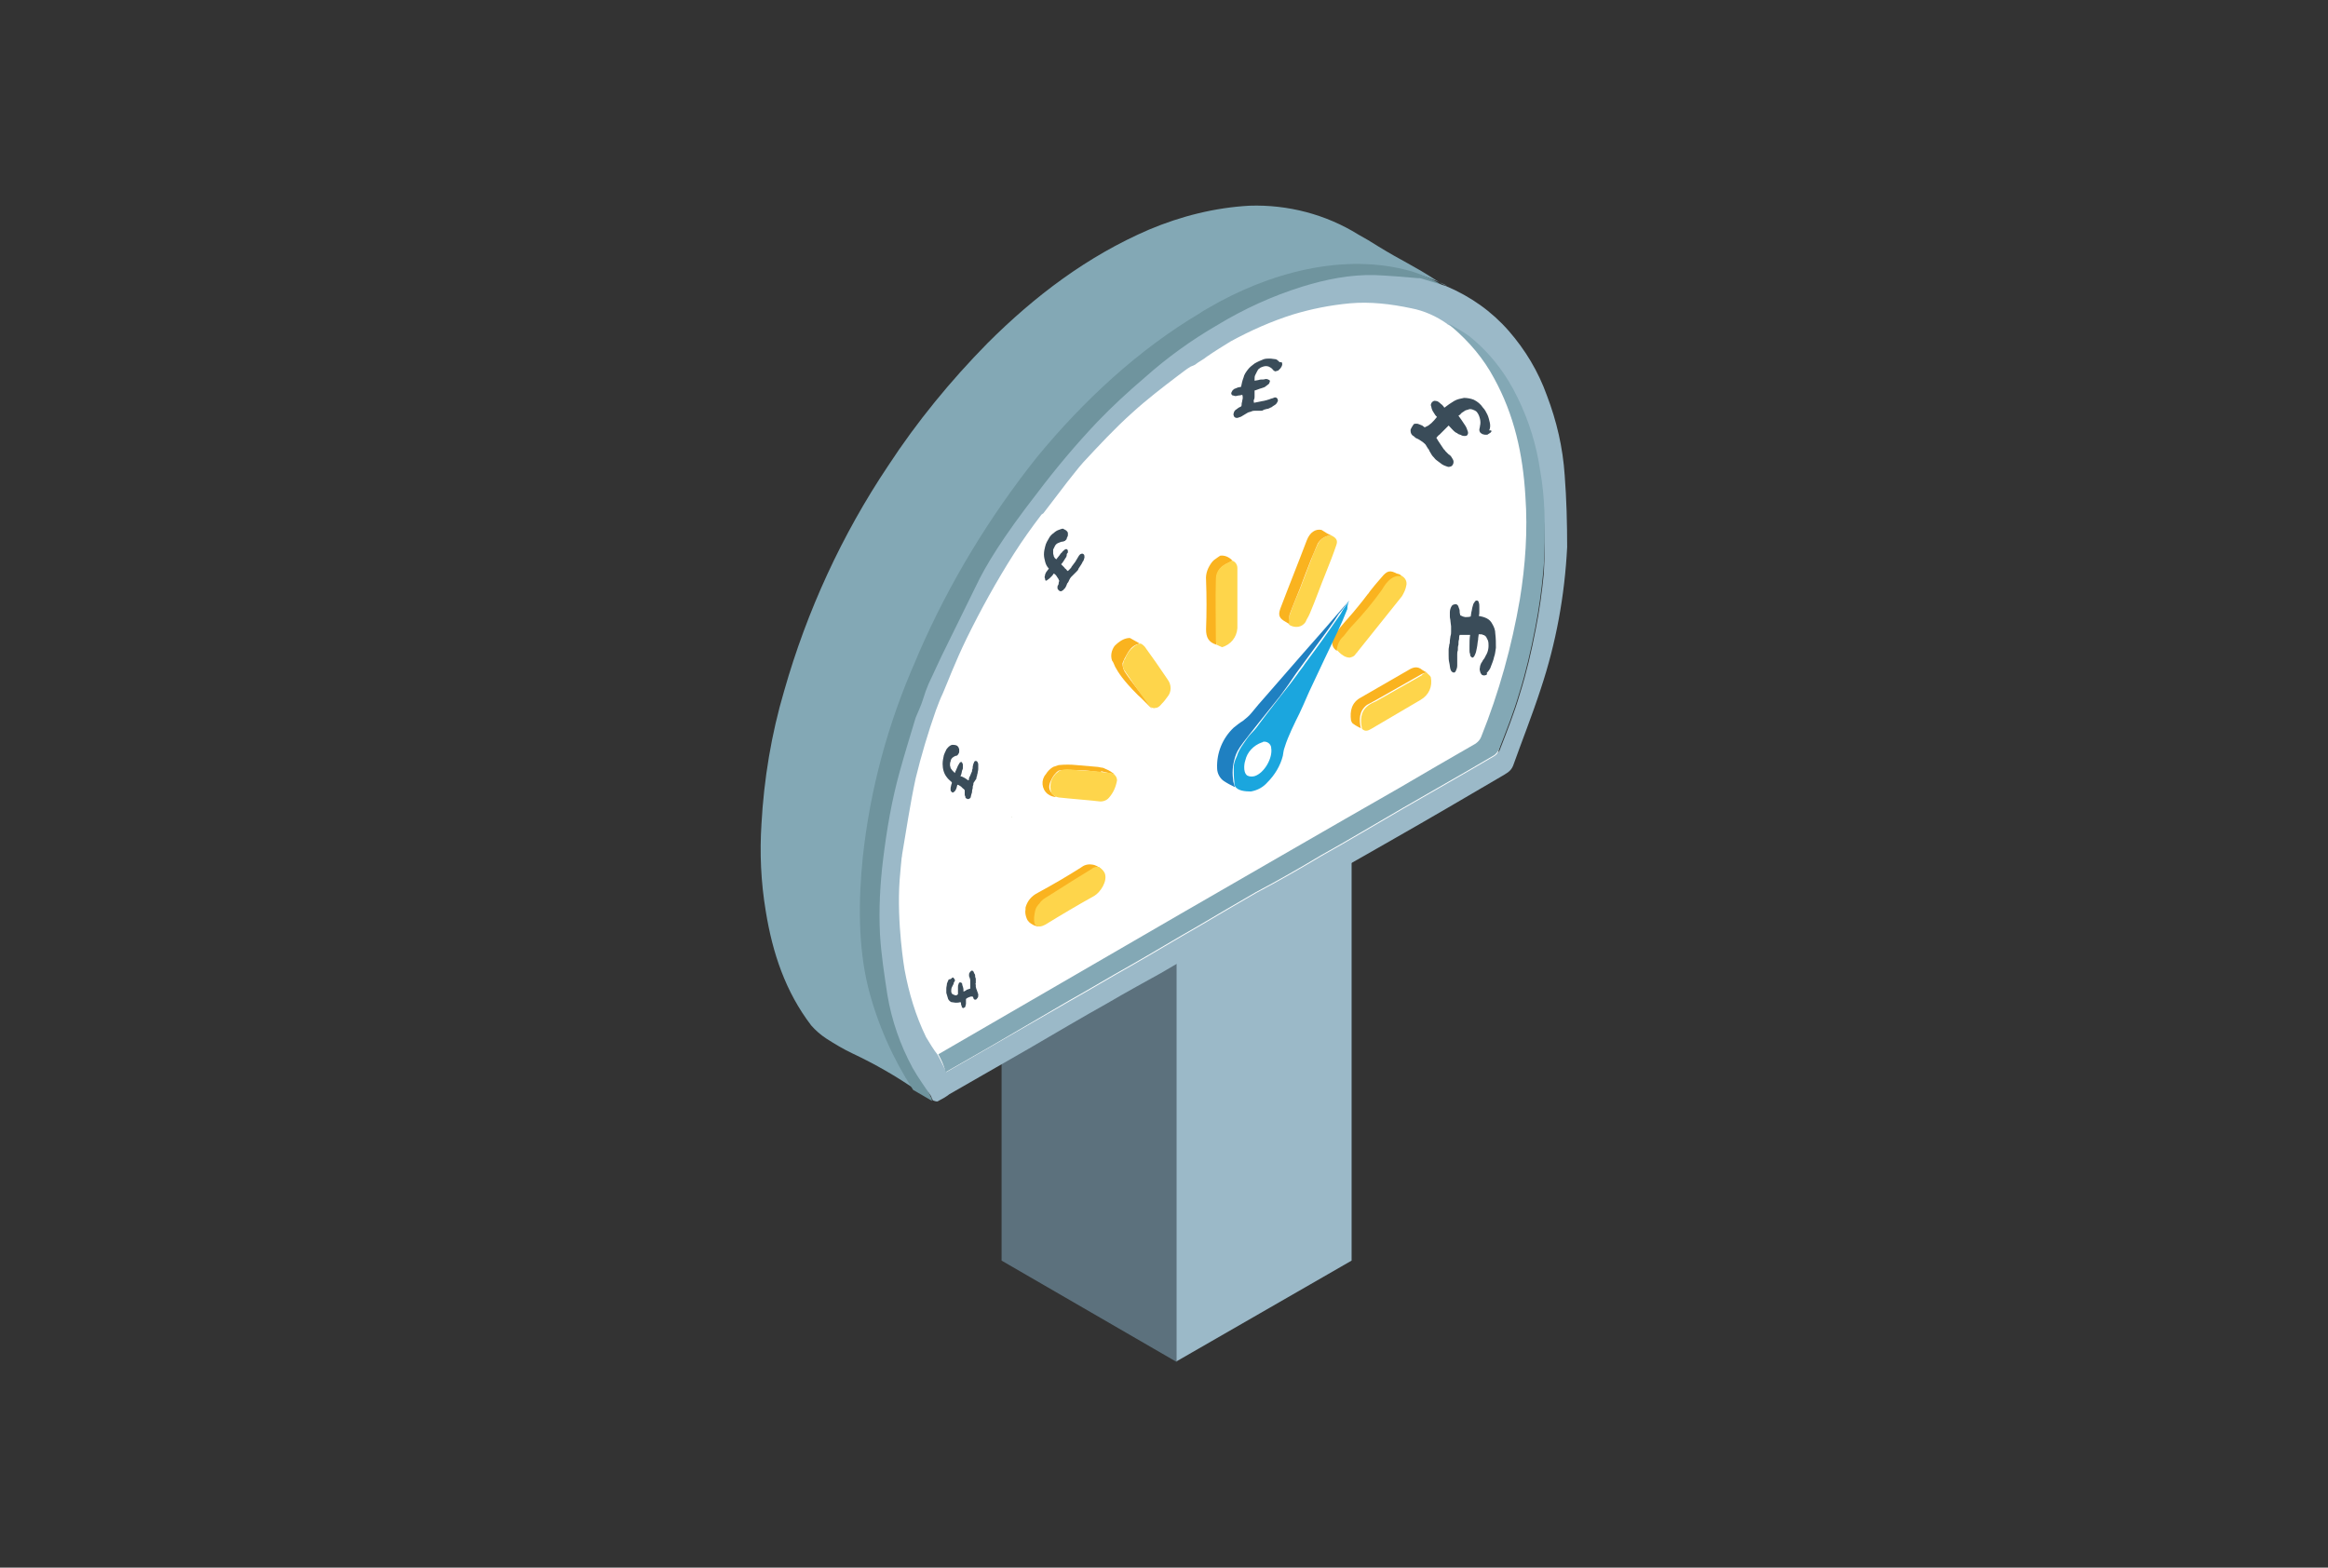 <?xml version="1.0" encoding="utf-8"?>
<!-- Generator: Adobe Illustrator 22.1.0, SVG Export Plug-In . SVG Version: 6.00 Build 0)  -->
<svg version="1.1" id="Layer_1" xmlns="http://www.w3.org/2000/svg" xmlns:xlink="http://www.w3.org/1999/xlink" x="0px" y="0px"
	 viewBox="0 0 379.1 255.3" style="enable-background:new 0 0 379.1 255.3;" xml:space="preserve">
<rect x="0" y="0" width="379.1" height="255.3" fill="#333333" stroke="none"/>
<style type="text/css">
	.st0{fill:#5C717D;}
	.st1{fill:#9BB9C8;}
	.st2{fill:#FFFFFF;}
	.st3{fill:#3A4C59;}
	.st4{fill:#83A8B5;}
	.st5{fill:#6F949E;}
	.st6{fill:#56AAA2;}
	.st7{fill:#7CC2BA;}
	.st8{fill:#FDFDFD;}
	.st9{fill:#FAB31F;}
	.st10{fill:#FED54B;}
	.st11{fill:#1BA6DE;}
	.st12{fill:#1F80C1;}
	.st13{fill:#60C4EA;}
	.st14{fill:#A6C57C;}
	.st15{fill:#678E3F;}
</style>
<title>Asset 1</title>
<g id="Layer_2_1_">
	<g id="Layer_1-2">
		<path class="st0" d="M163.1,205.3l28.5,16.5l10.9-43.5c-3.7-11.1-7.2-22.3-10.9-33.4l-28.5-16.5V205.3z"/>
		<polygon class="st1" points="220.1,205.3 191.6,221.7 191.6,144.8 220.1,128.3 		"/>
		<path class="st2" d="M152.6,177.2c-4.3-9-6.8-18.7-7.4-28.6c-1.1-18.9,5.5-33,11-44.7c6.4-13.4,18.4-38.3,44.5-50.4
			c6.1-2.8,23.3-10.7,35.9-3.2c2.6,1.6,4.9,3.7,6.6,6.2c14,18.5,1.7,62.8,0,68.8L152.6,177.2z"/>
		<path class="st3" d="M155.1,159.2c0.1,0,0.1,0,0.1,0c0.1,0,0.1,0.1,0.1,0.1c0.1,0.1,0.1,0.1,0.1,0.1c0,0.1,0.1,0.1,0.1,0.2
			c0,0.1,0,0.2-0.1,0.3c-0.1,0.1-0.1,0.2-0.1,0.3c-0.1,0.2-0.2,0.4-0.3,0.6c-0.1,0.2-0.1,0.5-0.1,0.7c0,0.1,0.1,0.3,0.1,0.3
			c0.1,0.1,0.1,0.1,0.3,0.2c0.1,0,0.2,0.1,0.3,0.1c0.1,0,0.2,0,0.3-0.1l0.1-0.1c0-0.1,0-0.3,0-0.5c0-0.2,0-0.4,0-0.6
			c0-0.2,0-0.4,0.1-0.5c0-0.2,0.1-0.3,0.2-0.3c0.1,0,0.1,0,0.2,0c0.1,0.1,0.1,0.1,0.1,0.1c0.1,0.1,0.1,0.1,0.1,0.3l0.1,0.3
			c0.1,0.3,0.1,0.5,0.1,0.8l0.2-0.1l0.2-0.1l0.1-0.1l0.3-0.1l0.3-0.1c0-0.1,0-0.2,0-0.3v-0.4c0-0.1,0-0.3,0-0.4c0-0.1,0-0.3,0-0.3
			c0-0.1-0.1-0.3-0.1-0.4c-0.1-0.1-0.1-0.3-0.1-0.4s0-0.3,0.1-0.4c0.1-0.1,0.1-0.2,0.3-0.3c0.1-0.1,0.2,0,0.3,0.1
			c0.1,0.1,0.1,0.3,0.2,0.4s0.1,0.3,0.1,0.5c0.1,0.2,0.1,0.3,0.1,0.4c0,0.1,0,0.3,0,0.3c0,0.1,0,0.2,0,0.3c-0.1,0.1,0,0.2,0,0.3
			c0,0.1,0,0.2,0,0.3c0,0.1,0.1,0.3,0.1,0.4c0.1,0.1,0.1,0.3,0.1,0.3c0.1,0.1,0.1,0.2,0.1,0.3c0.1,0.1,0.1,0.2,0.1,0.3
			c0,0.2,0,0.4-0.1,0.5c-0.1,0.1-0.2,0.3-0.3,0.3c-0.1,0-0.1,0-0.2,0c-0.1-0.1-0.1-0.1-0.1-0.1c-0.1-0.1-0.1-0.1-0.1-0.2
			c0-0.1-0.1-0.1-0.1-0.2c-0.1,0-0.2,0-0.3,0l-0.3,0.1c-0.2,0.1-0.3,0.1-0.5,0.3c0,0.1,0,0.2,0,0.3c0,0.1,0,0.3,0,0.5
			c0,0.1-0.1,0.3-0.1,0.4s-0.1,0.2-0.2,0.2c-0.1,0.1-0.2,0.1-0.3,0c-0.1-0.1-0.1-0.1-0.1-0.3c-0.1-0.1-0.1-0.2-0.1-0.3
			c0-0.1,0-0.2-0.1-0.3c-0.3,0.1-0.5,0.1-0.8,0.1c-0.2,0-0.5-0.1-0.7-0.1c-0.2-0.1-0.4-0.3-0.5-0.5c-0.1-0.3-0.2-0.7-0.3-1
			c0-0.3,0-0.5,0-0.7c0-0.3,0.1-0.5,0.1-0.8c0.1-0.3,0.2-0.5,0.3-0.7C154.8,159.5,154.9,159.4,155.1,159.2z"/>
		<path class="st4" d="M233.8,45.6c-3.5-2.3-5.5-3.1-9.4-5.5c-1.1-0.7-2.1-1.3-3.2-1.9c-5.3-3.3-11.5-4.9-17.7-4.7
			c-5.6,0.3-11.2,1.7-16.4,3.9c-10,4.3-18.6,10.8-26.3,18.5c-6,6.1-11.5,12.8-16.2,20c-7.5,11.2-13.2,23.6-16.9,36.6
			c-2.1,7.1-3.3,14.4-3.7,21.7c-0.3,4.7-0.1,9.4,0.7,14.2c1.1,6.8,3.2,13.1,7.4,18.6c0.7,0.8,1.5,1.5,2.4,2.1
			c1.4,0.9,2.9,1.8,4.4,2.5c3.6,1.7,7.1,3.7,10.4,6c-3.4-5.1-5.8-10.8-7.2-16.9c-1.6-7.4-0.9-13.9,0.5-26.9
			c0.4-4.1,1.2-8.2,2.4-12.1c1-3.1,2.3-6.2,3.9-9.2c8.4-16.2,8.5-19.7,13.9-28.5c1.4-2.3,12.8-20.3,33.4-32.4c0,0,11.1-6.5,22.6-7.8
			c3.6-0.5,7.2-0.3,10.7,0.5c2.1,0.5,4.2,1.3,6.1,2.2C235,46.4,234.5,46,233.8,45.6z"/>
		<path class="st5" d="M229.9,44.2c-11.1-3.2-23.5,0.3-33.2,6c-0.5,0.3-0.9,0.5-1.3,0.8c-10.1,6-19,14.3-26.5,23.4
			c-7.8,9.8-14.3,20.5-19.3,32l-0.5,1.2c-4.5,10.2-7.4,20.9-8.6,32c-0.7,6.9-0.8,14.5,0.9,21.3c1.5,5.9,4,11.5,7.3,16.6l3.1,1.8
			c-0.1-0.2-0.1-0.4-0.1-0.5c0-0.1-0.1-0.1-0.1-0.1c-4.1-8.4-6.7-17.5-7.6-26.9c-0.9-11.8,1.8-21,4.6-30.2
			c4.5-14.8,11.5-28.7,20.9-41c6-7.9,14.7-18.9,29.5-27c13.1-7.2,22.9-7.6,25.8-7.7c3.6-0.1,7.1,0.2,10.6,0.9
			C233.6,45.6,231.8,44.8,229.9,44.2z"/>
		<path class="st1" d="M254.8,77.4c-0.3-4.5-1.3-8.8-2.9-13c-1.4-3.9-3.5-7.4-6.2-10.5c-2.8-3.2-6.2-5.6-10.2-7.3l-3.9-1.2l-0.4-0.1
			h-0.3c-2.3-0.2-4.7-0.4-7-0.5c-4.1-0.1-8,0.7-11.9,1.9c-4.8,1.5-9.4,3.6-13.7,6.2c-4.3,2.5-8.2,5.3-11.9,8.6
			c-2.7,2.3-5.3,4.7-7.7,7.2c-3.5,3.7-6.7,7.5-9.8,11.6c-5.6,7.2-8.4,11.8-10,15.2l-5.6,11.4c-0.7,1.5-1.4,3-2.1,4.5
			c-0.3,0.7-0.6,1.5-0.9,2.5s-0.8,2-1.2,3c-0.9,3-1.8,5.9-2.6,8.8c-1.3,4.7-2.1,9.4-2.7,14.3c-0.5,4.1-0.7,8.1-0.5,12.2
			c0.2,3.3,0.7,6.5,1.2,9.8c0.7,4.2,2.1,8.2,4.1,11.9c0.9,1.6,2,3.1,3,4.6c0.1,0.2,0.2,0.5,0.3,0.7c0.3,0.1,0.7,0.3,0.9,0.1
			c0.6-0.3,1.3-0.7,1.8-1.1l12.9-7.4c4.3-2.5,8.5-5,12.8-7.4c2.9-1.7,5.8-3.3,8.7-4.9c6-3.5,12-7,18.1-10.5
			c6.6-3.9,13.3-7.6,19.9-11.4c5.8-3.3,11.6-6.7,17.4-10.1c0.8-0.5,1.6-0.8,2-1.8c1.5-4.2,3.1-8.2,4.5-12.5
			c2.5-7.5,3.9-15.2,4.3-23.1C255.2,85.2,255.1,81.3,254.8,77.4z M251.4,93.4c-0.3,3-0.7,6-1.3,9c-0.7,3.6-1.5,7.1-2.6,10.6
			c-0.9,3.1-2.1,6.1-3.3,9.2c-0.2,0.3-0.5,0.7-0.8,0.9c-4.9,2.9-9.9,5.7-14.9,8.6c-4.5,2.6-8.8,5.2-13.3,7.7c-3.5,2.1-7,4.1-10.6,6
			c-3.1,1.8-6.2,3.6-9.4,5.5c-3.7,2.1-7.3,4.3-11,6.4c-3.4,1.9-6.7,3.9-10.1,5.8l-12.5,7.2l-7.5,4.3c-0.5-1-0.9-1.9-1.4-2.8
			c-0.7-0.9-1.3-1.9-1.9-2.9c-1.7-3.5-2.8-7.2-3.5-11c0,0-1.3-7.6-0.8-14.6c0.1-1.3,0.3-3.3,0.3-3.3c0-0.3,0.1-0.5,0.1-0.8
			c0.7-4.1,1.3-8.2,2.2-12.4c0.9-3.7,2-7.4,3.3-11.1c0.4-1.1,0.8-2.1,1.1-2.7c0.7-1.6,2-5.1,3.9-9c2.3-4.7,4.9-9.4,7.7-13.8
			c1.4-2.2,2.9-4.3,4.5-6.4c0.1-0.1,0.2-0.1,0.3-0.2l3.9-5.1c0.9-1.1,1.7-2.2,2.6-3.2c2.6-2.8,5.2-5.6,8-8.1c2.3-2.1,4.9-4.1,7.4-6
			c0.7-0.5,1.4-1.1,2.1-1.5c0.3-0.1,0.5-0.2,0.7-0.3l0,0l0.4-0.3l1.1-0.7l0.4-0.3l0,0c1.3-0.9,2.6-1.7,3.9-2.5
			c3.3-1.8,6.7-3.3,10.2-4.4c3-0.9,6-1.5,9.2-1.8c3.3-0.3,6.7,0.1,10,0.8c2.1,0.4,4.1,1.3,5.8,2.5l0.1,0.1l0,0
			c1.1,0.6,2.3,1.3,3.3,2c3.4,2.7,6.1,6.2,8,10.2c1.8,3.7,3,7.6,3.6,11.7c0.4,2.2,0.6,4.4,0.7,6.6C251.6,86.6,251.6,90,251.4,93.4
			L251.4,93.4z"/>
		<path class="st6" d="M131.6,100.9l-0.1,0.2L131.6,100.9z"/>
		<path class="st7" d="M231.5,45.4l-0.4-0.1L231.5,45.4z"/>
		<path class="st4" d="M152.8,171.7l39.5-22.9c11.8-6.8,23.7-13.7,35.6-20.5c4.1-2.4,8.2-4.8,12.4-7.2c0.4-0.3,0.7-0.6,0.9-1.1
			c2.9-7.2,5-14.8,6.3-22.4c0.9-5.5,1.3-11.2,0.9-16.8c-0.4-6.8-1.8-13.2-5.1-19.2c-1.7-3.2-4.1-6-6.8-8.3c-0.2-0.2-0.4-0.4-0.6-0.6
			c1.1,0.6,2.3,1.3,3.3,2c3.4,2.7,6.1,6.2,8,10.2c1.8,3.7,3,7.6,3.6,11.7c0.4,2.2,0.6,4.4,0.7,6.6c0.1,3.4,0.1,6.8-0.2,10.1
			c-0.3,3-0.7,6-1.3,9c-0.7,3.6-1.5,7.1-2.6,10.6c-0.9,3.1-2.1,6.1-3.3,9.2c-0.2,0.3-0.5,0.7-0.8,0.9c-4.9,2.9-9.9,5.7-14.9,8.6
			c-4.5,2.6-8.8,5.2-13.3,7.7c-3.5,2.1-7,4.1-10.6,6c-3.1,1.8-6.2,3.6-9.4,5.5c-3.7,2.1-7.3,4.3-11,6.4c-3.4,1.9-6.7,3.9-10.1,5.8
			l-12.5,7.3l-7.5,4.3C153.7,173.5,153.3,172.6,152.8,171.7z"/>
		<path class="st8" d="M195.2,59l-0.4,0.3L195.2,59z"/>
		<path class="st8" d="M196.7,58.1l-0.4,0.3L196.7,58.1z"/>
		<path class="st7" d="M236,52.7l-0.1-0.1L236,52.7z"/>
		<path class="st9" d="M181.5,126.1c-0.4-0.3-0.8-0.6-1.3-0.8c-0.3-0.1-0.5-0.3-0.9-0.3l0,0l-0.5-0.1l-3.5-0.3
			c-0.9-0.1-1.9-0.1-2.9,0c-0.3,0.1-0.6,0.2-0.9,0.3c-0.5,0.3-0.9,0.7-1.2,1.2c-0.8,0.9-0.7,2.4,0.3,3.2c0.4,0.3,0.9,0.5,1.4,0.5
			c-0.5-0.3-0.9-0.7-1.1-1.3c-0.1-0.4,0-0.9,0.2-1.3c0.3-0.7,0.7-1.3,1.3-1.7c0.6-0.1,1.3-0.1,2-0.1c1.7,0,3.3,0.1,4.9,0.4v-0.2
			L181.5,126.1z"/>
		<path class="st10" d="M181,125.9c-1.1-0.1-1.9-0.2-2.5-0.3c-1.4-0.1-2.8-0.1-4.2-0.3c-0.7-0.1-1.3,0-1.9,0.3l-0.1,0.1
			c-1.1,0.8-1.5,2.1-1.1,3.4c0.1,0.2,0.3,0.4,0.5,0.5c0.3,0.2,0.7,0.3,1,0.3c0.7,0.1,5.6,0.5,6.2,0.6c0.6,0.1,1.3-0.1,1.7-0.6
			c0.7-0.8,1.1-1.7,1.3-2.8C181.9,126.6,181.6,126.1,181,125.9z"/>
		<path class="st10" d="M217.5,105.6c0.2-1.1,0.7-2.1,1.4-2.9c1.5-2.2,2.7-4,3.8-5.3c1.1-1.3,3.4-4.3,4.8-4c0.2,0.1,0.5,0.1,0.6,0.3
			c0.7,0.3,1.1,1,0.9,1.7c-0.1,0.6-0.4,1.2-0.7,1.7c-2.4,3-4.8,6-7.2,9c-0.1,0.2-0.3,0.3-0.4,0.5c-0.2,0.3-0.5,0.4-0.9,0.5
			c-0.3,0-0.7-0.1-1-0.3C218.3,106.5,217.9,106.1,217.5,105.6z"/>
		<path class="st9" d="M228.2,93.8c-0.1,0-0.3,0-0.5,0c-1.3,0.1-2.1,1.3-2.7,2.3c-1.5,2.1-3.1,4-4.8,5.8c-0.5,0.5-0.9,1.1-1.4,1.7
			c-0.6,0.5-1,1.3-1.1,2.1c0,0.1,0,0.2,0,0.3c-0.3-0.2-0.6-0.5-0.7-0.9c-0.4-1.3,1.4-3.1,3.3-5.3c0,0,1.6-1.9,2.4-3l0.1-0.1
			c0.1-0.1,0.1-0.2,0.6-0.8c0.7-0.9,1.1-1.3,1.6-1.9c0.9-1.1,1.4-1.2,2.6-0.5C227.8,93.5,228,93.6,228.2,93.8z"/>
		<path class="st9" d="M167,147.8c0.3-1.1,1-1.9,2-2.4c2.4-1.3,4.8-2.7,7-4.1c0.5-0.4,1.1-0.6,1.8-0.5c1.2,0.1,2.1,1.3,2,1.6
			c-0.1,0.3-0.7-0.3-1.5-0.3c-0.9,0.1-1.5,0.7-2.4,1.3c-2,1.5-4.2,1.9-5.8,3.1c-0.3,0.2-0.5,0.4-0.7,0.7c-0.3,0.3-0.5,0.7-0.7,1.1
			c-0.2,0.9-0.1,1.8,0.4,2.6c-0.3-0.1-0.6-0.1-0.9-0.3c-0.4-0.2-0.8-0.5-1-1c-0.2-0.5-0.3-1-0.2-1.5L167,147.8z"/>
		<path class="st10" d="M168.5,150.5c-0.2-0.7-0.1-1.5,0.1-2.3c0.1-0.4,0.4-0.8,0.7-1.1c0.3-0.5,0.8-0.8,1.3-1.1
			c3.3-2.1,4.9-3.1,7.2-4.5c0.3-0.3,0.8-0.4,1.2-0.3l0.1,0.1c0.3,0.2,0.6,0.5,0.8,0.9c0.5,1.3-0.7,3.1-1.7,3.7
			c-2.7,1.5-5.4,3.1-8,4.7C169.6,150.9,169,151.1,168.5,150.5z"/>
		<path class="st9" d="M184,103.9l1.6,0.9c-0.2,0.1-0.4,0.1-0.6,0.2c-0.9,0.4-1.3,1.2-1.9,2.3c-0.1,0.2-0.2,0.5-0.3,0.7
			c0,0.5,0.1,0.9,0.3,1.3c1,1.6,3.1,4.1,3.8,5.1c0.3,0.5,0.6,0.8,0.7,1c-1-0.9-1.7-1.7-2.3-2.2c-2.5-2.5-3.2-3.7-3.7-4.6
			c-0.2-0.4-0.3-0.8-0.5-1c-0.3-0.8-0.1-1.7,0.4-2.4C182.3,104.4,183.1,103.9,184,103.9z"/>
		<path class="st10" d="M187.2,115l-0.3-0.4c0,0-1.3-1.7-3.7-5.3c-0.3-0.3-0.4-0.8-0.3-1.3c0.1-0.3,0.1-0.5,0.3-0.7
			c0.2-0.5,0.5-1.1,0.9-1.5c0.3-0.3,0.6-0.6,1-0.8c0.2-0.1,0.4-0.1,0.6-0.2c0.3,0.1,0.5,0.3,0.7,0.5c1.3,1.8,2.5,3.5,3.7,5.3
			c0.7,0.9,0.7,2.1,0,2.9c-0.3,0.4-0.5,0.7-0.9,1.1c-0.4,0.5-0.7,0.7-1.1,0.7C187.8,115.4,187.4,115.2,187.2,115z"/>
		<path class="st9" d="M198.1,105L198.1,105c-1.3-0.4-1.7-1.2-1.7-2.5c0.1-2.7,0.1-5.4,0-8c-0.1-1.1,0.3-2.1,1-3l0,0l0.3-0.3
			l0.7-0.5l0.3-0.2l0,0c0.7-0.1,1.4,0.2,1.9,0.7l0.1,0.1l0,0l-0.5,0.3c-1.2,0.5-2.1,1.3-2.1,2.7c-0.1,3.4,0,6.8,0,10.1
			C198,104.6,198.1,104.8,198.1,105z"/>
		<path class="st10" d="M198.1,105c0-0.2-0.1-0.4-0.1-0.6c0-3.4-0.1-6.8,0-10.1c0-1.4,0.9-2.2,2.1-2.7l0.5-0.3
			c0.5,0.1,0.9,0.6,0.9,1.2c0,3.3,0,6.5,0,9.8c-0.1,1.5-1.1,2.7-2.5,3.1C198.7,105.3,198.4,105.1,198.1,105z"/>
		<path class="st10" d="M216.8,87.2c0.8,0.4,1.1,0.8,0.8,1.6c-0.5,1.5-1.1,3-1.7,4.5c-0.9,2.2-1.7,4.5-2.6,6.6
			c-0.2,0.5-0.5,0.9-0.7,1.4c-0.6,0.9-1.7,1-2.6,0.5l-0.1-0.1c-0.1-0.5,0-1,0.1-1.5c0.5-1.5,1.1-2.9,1.7-4.3
			c0.6-1.6,1.2-3.1,1.8-4.7c0.3-0.9,0.7-1.7,1.1-2.6C215,87.8,215.8,87.2,216.8,87.2z"/>
		<path class="st9" d="M216.8,87.2c-0.9,0-1.7,0.5-2.2,1.3c-0.4,0.9-0.7,1.7-1.1,2.6c-0.6,1.5-1.2,3.1-1.8,4.7
			c-0.6,1.5-1.2,2.9-1.7,4.3c-0.1,0.5-0.1,1-0.1,1.5l-0.5-0.3c-1.1-0.6-1.3-1.1-0.9-2.2c1.4-3.7,2.9-7.4,4.3-11.1
			c0.5-1.3,1.4-1.9,2.4-1.7C215.8,86.7,216.3,87,216.8,87.2z"/>
		<path class="st10" d="M232.3,109.5c0.2,0.3,0.6,0.5,0.7,0.8c0.3,1.5-0.3,2.9-1.7,3.7l-8,4.7c-0.5,0.3-1,0.5-1.5,0
			c-0.3-1.4-0.3-2.8,1-3.8c0.4-0.3,0.8-0.5,1.3-0.7c2.5-1.4,4.9-2.8,7.4-4.2C231.6,109.8,232,109.6,232.3,109.5z"/>
		<path class="st9" d="M232.3,109.5c-0.3,0.1-0.7,0.2-1,0.4c-2.5,1.4-4.9,2.8-7.4,4.2c-0.4,0.2-0.9,0.5-1.3,0.7
			c-1.3,1-1.3,2.4-1,3.8c-0.4-0.2-0.8-0.4-1.2-0.7c-0.2-0.1-0.3-0.3-0.4-0.6c-0.2-1.5,0.1-2.9,1.6-3.7c2.6-1.5,5.2-3,7.8-4.5
			c0.8-0.5,1.5-0.6,2.2,0C231.9,109.3,232.1,109.4,232.3,109.5z"/>
		<path class="st11" d="M202.2,121.3L202.2,121.3L202.2,121.3z"/>
		<path class="st11" d="M203.1,120.1L203.1,120.1L203.1,120.1z"/>
		<path class="st11" d="M219.7,97.8l-0.3,0.5l-0.5,0.7l0,0c-0.3,0.4-0.5,0.9-0.8,1.3c-1.3,1.8-1.7,2.5-3.9,5.5
			c-0.6,0.8-0.9,1.2-1.7,2.3c-0.3,0.5-0.9,1.2-1.3,1.8c-0.8,1.1-1.1,1.5-2.7,3.5c-2.9,3.8-2.5,3.2-3,3.9c-0.8,1.1-1.1,1.5-1.7,2.1
			c-0.5,0.5-0.9,1.1-1.3,1.7c-0.5,0.7-0.9,1.4-1.1,2.1c-0.3,0.6-0.5,1.2-0.5,1.8c0,0.7,0,1.5,0.1,2.3c0,0.3,0,0.5,0.1,0.7
			c0.4,0.8,1.7,0.9,2.6,0.9c1.1-0.2,2-0.7,2.7-1.5c1.2-1.2,2.1-2.7,2.5-4.3c0.1-0.5,0.1-0.9,0.3-1.4c0.3-1,0.7-1.9,1.1-2.8
			c0.5-1.1,1-2.1,1.3-2.7c0.5-1.1,0.8-1.7,1.3-2.9c0.1-0.3,1.6-3.4,2.9-6.2c1.8-3.8,2.5-5.1,3.6-7.9
			C219.4,98.5,219.6,98.1,219.7,97.8z M204.3,126.4c-0.4,0.1-0.8,0.1-1.2-0.1c-0.8-0.6-0.4-2.3-0.3-2.5c0.3-1.3,1.3-2.4,2.7-2.9
			c0.1,0,0.1,0,0.2-0.1c0.6-0.1,1.2,0.3,1.3,0.9c0,0.1,0,0.1,0,0.1C207.3,123.4,205.9,125.9,204.3,126.4L204.3,126.4z"/>
		<path class="st12" d="M219.7,97.8c-3.2,3.7-5.7,6.6-7.5,8.6l-6.1,7c-0.8,0.9-1.5,1.7-2.3,2.7c-0.4,0.5-0.9,0.9-1.4,1.3
			c-0.5,0.3-1,0.7-1.5,1.1c-1.8,1.7-2.8,4.1-2.7,6.6c0,0.9,0.5,1.7,1.1,2.1c0.6,0.4,1.2,0.7,1.8,1c-0.1-0.4-0.3-0.8-0.3-1.3
			c-0.2-1.4,0-2.8,0.5-4.1c0.3-0.7,0.6-1.2,2.1-3.1c2.5-3.2,3.7-4.6,5.1-6.4l1.3-1.8l1.3-1.9c1-1.4,2-2.7,3-4.1
			c1.9-2.6,2.9-3.9,3.9-5.5C218.7,99.2,219.3,98.3,219.7,97.8z"/>
		<path class="st13" d="M213.5,106.7l0.1-0.2L213.5,106.7z"/>
		<path class="st14" d="M156.3,116.2l0.3,0.1L156.3,116.2z"/>
		<path class="st10" d="M199.7,59.1l-0.2-0.1L199.7,59.1z"/>
		<path class="st15" d="M164.8,133.1l-0.1-0.1C164.7,133,164.8,133,164.8,133.1z"/>
		<path class="st12" d="M197.4,111l0.2-0.3L197.4,111z"/>
		<path class="st12" d="M195.7,113c0.1-0.1,0.1-0.1,0.2-0.2L195.7,113z"/>
		<path class="st3" d="M156,121.6c0.1,0.1,0.1,0.1,0.1,0.2c0.1,0.1,0.1,0.2,0.1,0.3c0,0.1,0,0.2,0,0.3c0,0.1,0,0.2-0.1,0.3
			c0,0.1-0.1,0.2-0.2,0.3c-0.1,0.1-0.2,0.1-0.3,0.1c-0.2,0.1-0.4,0.2-0.5,0.3c-0.2,0.2-0.3,0.4-0.3,0.6c-0.1,0.2-0.1,0.4-0.1,0.6
			c0,0.2,0.1,0.3,0.1,0.5c0.1,0.1,0.2,0.3,0.3,0.4c0.1,0.1,0.2,0.2,0.3,0.3l0.1,0.1c0-0.1,0.1-0.3,0.2-0.5c0.1-0.2,0.2-0.5,0.3-0.7
			c0.1-0.2,0.2-0.3,0.3-0.5c0.1-0.1,0.2-0.1,0.3-0.1c0.1,0.1,0.1,0.1,0.1,0.2c0.1,0.1,0.1,0.2,0.1,0.3s0,0.3,0,0.4
			c0,0.1,0,0.3-0.1,0.4c-0.1,0.3-0.1,0.7-0.3,1l0.3,0.1l0.2,0.1l0.2,0.1l0.3,0.2c0.1,0.1,0.2,0.1,0.3,0.2c0.1-0.1,0.1-0.2,0.1-0.4
			l0.2-0.4l0.2-0.5c0.1-0.1,0.1-0.3,0.1-0.4c0.1-0.2,0.1-0.3,0.1-0.5c0-0.2,0.1-0.3,0.1-0.5c0.1-0.1,0.1-0.3,0.2-0.4
			c0.1-0.1,0.3-0.1,0.4,0s0.2,0.3,0.2,0.5c0,0.2,0,0.5,0,0.7c0,0.3-0.1,0.5-0.1,0.7c-0.1,0.3-0.1,0.4-0.1,0.5
			c-0.1,0.1-0.1,0.3-0.1,0.4l-0.2,0.3l-0.2,0.3c-0.1,0.1-0.1,0.3-0.1,0.4c-0.1,0.2-0.1,0.3-0.1,0.5c0,0.2-0.1,0.3-0.1,0.5
			c0,0.1,0,0.3-0.1,0.5c0,0.1-0.1,0.3-0.1,0.4c0,0.2-0.1,0.3-0.3,0.4s-0.3,0-0.5-0.1c-0.1-0.1-0.1-0.1-0.1-0.3
			c-0.1-0.1-0.1-0.3-0.1-0.3c0-0.1,0-0.3,0-0.4s0-0.3,0-0.3c-0.1-0.1-0.1-0.2-0.3-0.3l-0.3-0.3c-0.2-0.1-0.4-0.3-0.6-0.3
			c0,0.1-0.1,0.3-0.1,0.4s-0.1,0.3-0.2,0.5c-0.1,0.1-0.1,0.2-0.3,0.3c-0.1,0.1-0.2,0.1-0.3,0c-0.1-0.1-0.2-0.2-0.2-0.3
			c0-0.1,0-0.3,0-0.4s0.1-0.3,0.1-0.5c0.1-0.1,0.1-0.3,0.1-0.4c-0.3-0.3-0.6-0.5-0.8-0.8c-0.5-0.6-0.7-1.4-0.7-2.2
			c0-0.5,0.1-0.9,0.2-1.4c0.1-0.3,0.2-0.5,0.3-0.7c0.1-0.3,0.3-0.5,0.5-0.7c0.1-0.1,0.4-0.3,0.6-0.3
			C155.6,121.3,155.9,121.4,156,121.6z"/>
		<path class="st3" d="M208.8,59.4c0,0.1-0.1,0.2-0.1,0.3c-0.1,0.1-0.1,0.2-0.2,0.3c-0.1,0.1-0.2,0.2-0.3,0.3
			c-0.1,0.1-0.2,0.1-0.3,0.1c-0.1,0.1-0.3,0.1-0.4,0s-0.2-0.1-0.3-0.3c-0.2-0.2-0.4-0.3-0.6-0.4c-0.3-0.1-0.6-0.1-0.9,0
			c-0.2,0.1-0.4,0.1-0.6,0.3c-0.2,0.1-0.3,0.3-0.4,0.5c-0.1,0.2-0.2,0.4-0.3,0.6c-0.1,0.2-0.1,0.4-0.1,0.6V62l0.6-0.1
			c0.3-0.1,0.5-0.1,0.9-0.1c0.3-0.1,0.5-0.1,0.7,0c0.2,0.1,0.3,0.1,0.3,0.3c0,0.1-0.1,0.2-0.1,0.3s-0.2,0.2-0.3,0.3
			c-0.1,0.1-0.3,0.2-0.4,0.3c-0.1,0.1-0.3,0.1-0.5,0.2c-0.4,0.1-0.8,0.3-1.2,0.4c0,0.1,0,0.3,0,0.4c0,0.1,0,0.2,0,0.3
			c0,0.1,0,0.2,0,0.3c0,0.1,0,0.3-0.1,0.5c-0.1,0.1,0,0.3,0,0.5l0.5-0.1l0.5-0.1l0.5-0.1c0.2,0,0.3-0.1,0.5-0.1
			c0.2-0.1,0.4-0.1,0.6-0.2c0.2-0.1,0.4-0.1,0.6-0.2c0.2-0.1,0.3-0.1,0.5,0c0.1,0.1,0.2,0.2,0.2,0.5c-0.1,0.2-0.2,0.4-0.3,0.5
			c-0.2,0.2-0.5,0.3-0.7,0.5c-0.3,0.1-0.5,0.3-0.8,0.3c-0.3,0.1-0.5,0.1-0.6,0.2c-0.1,0.1-0.3,0.1-0.5,0.1h-0.5c-0.1,0-0.3,0-0.4,0
			s-0.3,0-0.5,0.1c-0.2,0.1-0.4,0.1-0.6,0.2l-0.5,0.3l-0.5,0.3c-0.1,0.1-0.3,0.1-0.5,0.2c-0.2,0.1-0.5,0.1-0.7-0.1
			c-0.1-0.2-0.2-0.4-0.1-0.6c0-0.1,0.1-0.3,0.1-0.3c0.1-0.1,0.2-0.3,0.3-0.3c0.1-0.1,0.3-0.2,0.4-0.3l0.4-0.2
			c0.1-0.1,0.1-0.3,0.1-0.5c0-0.1,0.1-0.3,0.1-0.5c0.1-0.3,0.1-0.6,0-0.9c-0.1,0-0.3,0.1-0.5,0.1c-0.2,0-0.4,0.1-0.6,0.1
			s-0.3-0.1-0.5-0.1c-0.1-0.1-0.2-0.2-0.2-0.3c0-0.2,0.1-0.3,0.2-0.5c0.1-0.1,0.3-0.3,0.4-0.3c0.2-0.1,0.3-0.1,0.5-0.2l0.5-0.1
			c0.1-0.5,0.2-1,0.4-1.5c0.1-0.5,0.4-0.9,0.7-1.3c0.3-0.4,0.7-0.7,1.1-1c0.5-0.3,1-0.5,1.5-0.7c0.3-0.1,0.7-0.1,1-0.1
			c0.3,0,0.7,0.1,0.9,0.1s0.5,0.3,0.7,0.5C208.8,58.9,208.8,59.1,208.8,59.4z"/>
		<path class="st3" d="M173.8,86.6c0.1,0.1,0.1,0.1,0.1,0.3s0,0.2,0,0.3s-0.1,0.2-0.1,0.3c-0.1,0.1-0.1,0.2-0.1,0.3
			c-0.1,0.1-0.2,0.2-0.3,0.3c-0.1,0-0.2,0.1-0.3,0.1c-0.2,0-0.5,0.1-0.7,0.2c-0.3,0.1-0.5,0.3-0.6,0.5c-0.1,0.2-0.2,0.4-0.3,0.6
			c0,0.2,0,0.4,0,0.6c0,0.2,0.1,0.3,0.1,0.5c0.1,0.1,0.1,0.3,0.3,0.4l0.1,0.1l0.4-0.5c0.2-0.2,0.3-0.5,0.5-0.6
			c0.1-0.2,0.3-0.3,0.5-0.5c0.2-0.1,0.3-0.1,0.4,0c0.1,0.1,0.1,0.2,0.1,0.3c0,0.1,0,0.3-0.1,0.3c-0.1,0.1-0.1,0.3-0.1,0.4
			s-0.1,0.3-0.2,0.4c-0.2,0.3-0.4,0.7-0.7,1l0.2,0.2c0.1,0.1,0.1,0.1,0.2,0.2c0.1,0.1,0.1,0.1,0.1,0.1c0.1,0.1,0.1,0.2,0.3,0.3
			c0.1,0.1,0.1,0.2,0.3,0.3l0.3-0.3c0.1-0.1,0.3-0.3,0.3-0.4l0.3-0.4c0.1-0.1,0.2-0.3,0.3-0.4c0.1-0.2,0.2-0.3,0.3-0.5
			c0.1-0.2,0.2-0.3,0.3-0.5c0.1-0.1,0.2-0.3,0.4-0.3c0.1-0.1,0.3,0,0.4,0.1s0.1,0.3,0.1,0.5c-0.1,0.3-0.1,0.5-0.3,0.7
			c-0.1,0.3-0.3,0.5-0.4,0.7c-0.1,0.2-0.3,0.4-0.3,0.5s-0.2,0.3-0.3,0.4l-0.3,0.3l-0.3,0.3c-0.1,0.1-0.2,0.2-0.3,0.3
			c-0.1,0.1-0.2,0.3-0.3,0.5c-0.1,0.2-0.1,0.3-0.3,0.5c-0.1,0.2-0.1,0.3-0.2,0.5c-0.1,0.1-0.1,0.3-0.3,0.4c-0.1,0.2-0.3,0.3-0.5,0.4
			c-0.2,0-0.4-0.1-0.5-0.3c-0.1-0.1-0.1-0.2-0.1-0.3c0-0.1,0-0.3,0.1-0.4s0.1-0.3,0.1-0.4s0.1-0.3,0.1-0.3c-0.1-0.1-0.1-0.3-0.2-0.4
			c-0.1-0.1-0.1-0.2-0.2-0.3c-0.1-0.2-0.3-0.4-0.5-0.5c-0.1,0.1-0.1,0.2-0.3,0.4c-0.1,0.1-0.3,0.3-0.4,0.4s-0.3,0.2-0.4,0.3
			c-0.1,0.1-0.3,0.1-0.3-0.1s-0.1-0.3-0.1-0.4s0.1-0.3,0.1-0.5c0.1-0.1,0.1-0.3,0.3-0.5c0.1-0.1,0.2-0.3,0.3-0.4
			c-0.3-0.3-0.5-0.7-0.6-1.1c-0.1-0.4-0.2-0.8-0.2-1.2c0-0.5,0.1-0.9,0.2-1.3c0.1-0.5,0.4-1,0.7-1.5c0.2-0.3,0.4-0.5,0.7-0.7
			c0.2-0.2,0.5-0.4,0.8-0.5c0.3-0.1,0.5-0.2,0.7-0.2C173.5,86.3,173.7,86.4,173.8,86.6z"/>
		<path class="st3" d="M242.5,70.6c-0.1,0.1-0.2,0.1-0.3,0.2c-0.1,0-0.3,0-0.4,0s-0.3-0.1-0.4-0.1c-0.1-0.1-0.2-0.1-0.3-0.2
			c-0.1-0.1-0.2-0.3-0.2-0.5s0.1-0.4,0.1-0.6c0.1-0.4,0.1-0.8,0-1.2s-0.2-0.7-0.5-1.1c-0.2-0.2-0.4-0.3-0.7-0.4
			c-0.3-0.1-0.5-0.1-0.7,0c-0.3,0.1-0.5,0.1-0.7,0.3c-0.2,0.1-0.5,0.3-0.6,0.5l-0.3,0.2l0.5,0.7c0.2,0.3,0.4,0.6,0.6,0.9
			c0.2,0.3,0.3,0.6,0.4,0.9c0.1,0.2,0.1,0.5-0.1,0.7c-0.1,0.1-0.3,0.1-0.4,0.1c-0.1,0-0.3,0-0.5-0.1c-0.1-0.1-0.3-0.1-0.5-0.2
			c-0.1-0.1-0.3-0.2-0.5-0.3c-0.4-0.3-0.7-0.7-1.1-1.1l-0.4,0.4l-0.3,0.3c-0.1,0.1-0.2,0.2-0.3,0.3c-0.1,0.1-0.3,0.3-0.5,0.5
			c-0.2,0.1-0.3,0.3-0.5,0.5l0.3,0.5c0.1,0.2,0.3,0.4,0.4,0.6c0.1,0.2,0.3,0.4,0.4,0.6c0.1,0.2,0.3,0.3,0.4,0.5
			c0.2,0.2,0.3,0.3,0.5,0.5c0.2,0.1,0.4,0.3,0.5,0.5s0.3,0.4,0.3,0.7c0,0.3-0.1,0.5-0.3,0.7c-0.2,0.1-0.5,0.2-0.7,0.1
			c-0.3-0.1-0.6-0.2-0.9-0.4s-0.5-0.4-0.8-0.6s-0.4-0.4-0.5-0.5c-0.1-0.1-0.3-0.3-0.4-0.5c-0.1-0.2-0.2-0.3-0.3-0.5
			c-0.1-0.2-0.1-0.3-0.3-0.5c-0.1-0.2-0.2-0.3-0.3-0.5c-0.1-0.2-0.3-0.3-0.5-0.5c-0.2-0.1-0.4-0.3-0.6-0.4l-0.6-0.3
			c-0.1-0.1-0.3-0.3-0.5-0.4c-0.3-0.3-0.3-0.6-0.3-0.9c0.1-0.3,0.3-0.6,0.5-0.9c0.1-0.1,0.3-0.1,0.4-0.1c0.2,0,0.3,0,0.5,0.1
			c0.2,0.1,0.3,0.1,0.5,0.2l0.4,0.3c0.2-0.1,0.4-0.2,0.6-0.3l0.5-0.4c0.3-0.3,0.6-0.6,0.9-1c-0.1-0.1-0.3-0.3-0.4-0.5
			s-0.3-0.4-0.4-0.7c-0.1-0.2-0.1-0.5-0.2-0.7c0-0.2,0.1-0.4,0.2-0.5c0.1-0.1,0.3-0.3,0.6-0.2c0.2,0,0.4,0.1,0.5,0.2
			c0.2,0.1,0.3,0.3,0.5,0.4c0.1,0.1,0.3,0.3,0.4,0.5c0.5-0.4,1.1-0.8,1.6-1.1c0.5-0.3,1.1-0.4,1.6-0.5c0.5,0,1.1,0.1,1.6,0.3
			c0.6,0.3,1.1,0.7,1.5,1.3c0.3,0.3,0.5,0.7,0.7,1.1c0.2,0.4,0.3,0.9,0.4,1.3s0.1,0.9-0.1,1.3C243.1,70,242.9,70.4,242.5,70.6z"/>
		<path class="st3" d="M241.6,110c-0.1,0-0.2-0.1-0.3-0.1c-0.1-0.1-0.1-0.2-0.2-0.3c-0.1-0.3-0.2-0.6-0.1-0.9c0-0.2,0.1-0.5,0.2-0.7
			c0.1-0.1,0.2-0.3,0.3-0.5c0.3-0.3,0.4-0.7,0.6-1c0.2-0.4,0.3-0.9,0.3-1.3c0-0.3,0-0.6-0.1-0.9c-0.1-0.2-0.2-0.4-0.3-0.6
			c-0.1-0.1-0.3-0.3-0.5-0.3c-0.1-0.1-0.3-0.1-0.5-0.1h-0.2c0,0.2-0.1,0.5-0.1,0.9c-0.1,0.4-0.1,0.9-0.2,1.3s-0.1,0.7-0.3,1.1
			c-0.1,0.3-0.3,0.5-0.4,0.5c-0.1,0-0.2-0.1-0.3-0.2c-0.1-0.1-0.1-0.3-0.1-0.4c-0.1-0.2-0.1-0.4-0.1-0.6c0-0.2,0-0.5,0-0.7
			c0-0.6,0-1.2,0.1-1.8h-0.3h-0.3h-0.3h-0.4c-0.1,0-0.3,0-0.4,0c-0.1,0.2-0.1,0.5-0.1,0.7c-0.1,0.3-0.1,0.5-0.1,0.9
			c-0.1,0.3-0.1,0.5-0.1,0.9c-0.1,0.3-0.1,0.5-0.1,0.7c0,0.3,0,0.6,0,0.9c0,0.3,0,0.6,0,0.9c0,0.3-0.1,0.6-0.2,0.8
			c-0.1,0.3-0.3,0.4-0.5,0.3c-0.2-0.1-0.3-0.2-0.4-0.5c-0.1-0.3-0.1-0.7-0.2-1.1c-0.1-0.4-0.1-0.8-0.1-1.2c0-0.4,0-0.7,0-0.9
			c0-0.3,0.1-0.5,0.1-0.8c0.1-0.2,0.1-0.5,0.1-0.7l0.1-0.7c0.1-0.3,0.1-0.5,0.1-0.7s0-0.6,0-0.9l-0.1-0.8c0-0.3-0.1-0.5-0.1-0.8
			c0-0.2,0-0.5,0-0.7c0-0.3,0.1-0.7,0.3-1c0.1-0.2,0.4-0.3,0.7-0.3c0.1,0,0.2,0.1,0.3,0.2c0.1,0.1,0.1,0.3,0.2,0.5
			c0.1,0.2,0.1,0.4,0.1,0.6c0,0.2,0.1,0.4,0.1,0.5c0.1,0.1,0.3,0.1,0.4,0.2c0.1,0,0.3,0.1,0.4,0.1c0.3,0,0.6,0,0.9-0.1
			c0-0.2,0.1-0.5,0.1-0.7c0.1-0.3,0.1-0.6,0.2-0.9c0.1-0.3,0.1-0.5,0.3-0.7c0.1-0.2,0.2-0.3,0.4-0.3c0.1,0,0.3,0.1,0.3,0.3
			c0.1,0.2,0.1,0.5,0.1,0.7c0,0.3,0,0.5,0,0.8c0,0.3,0,0.5-0.1,0.7c0.5,0.1,0.9,0.2,1.3,0.4s0.7,0.5,0.9,0.9c0.3,0.5,0.5,1,0.5,1.6
			c0.1,0.8,0.1,1.5,0.1,2.3c-0.1,0.5-0.1,1-0.3,1.5c-0.1,0.5-0.3,1-0.5,1.5c-0.1,0.4-0.4,0.8-0.7,1.1
			C242.3,109.9,241.9,110,241.6,110z"/>
	</g>
</g>
</svg>
